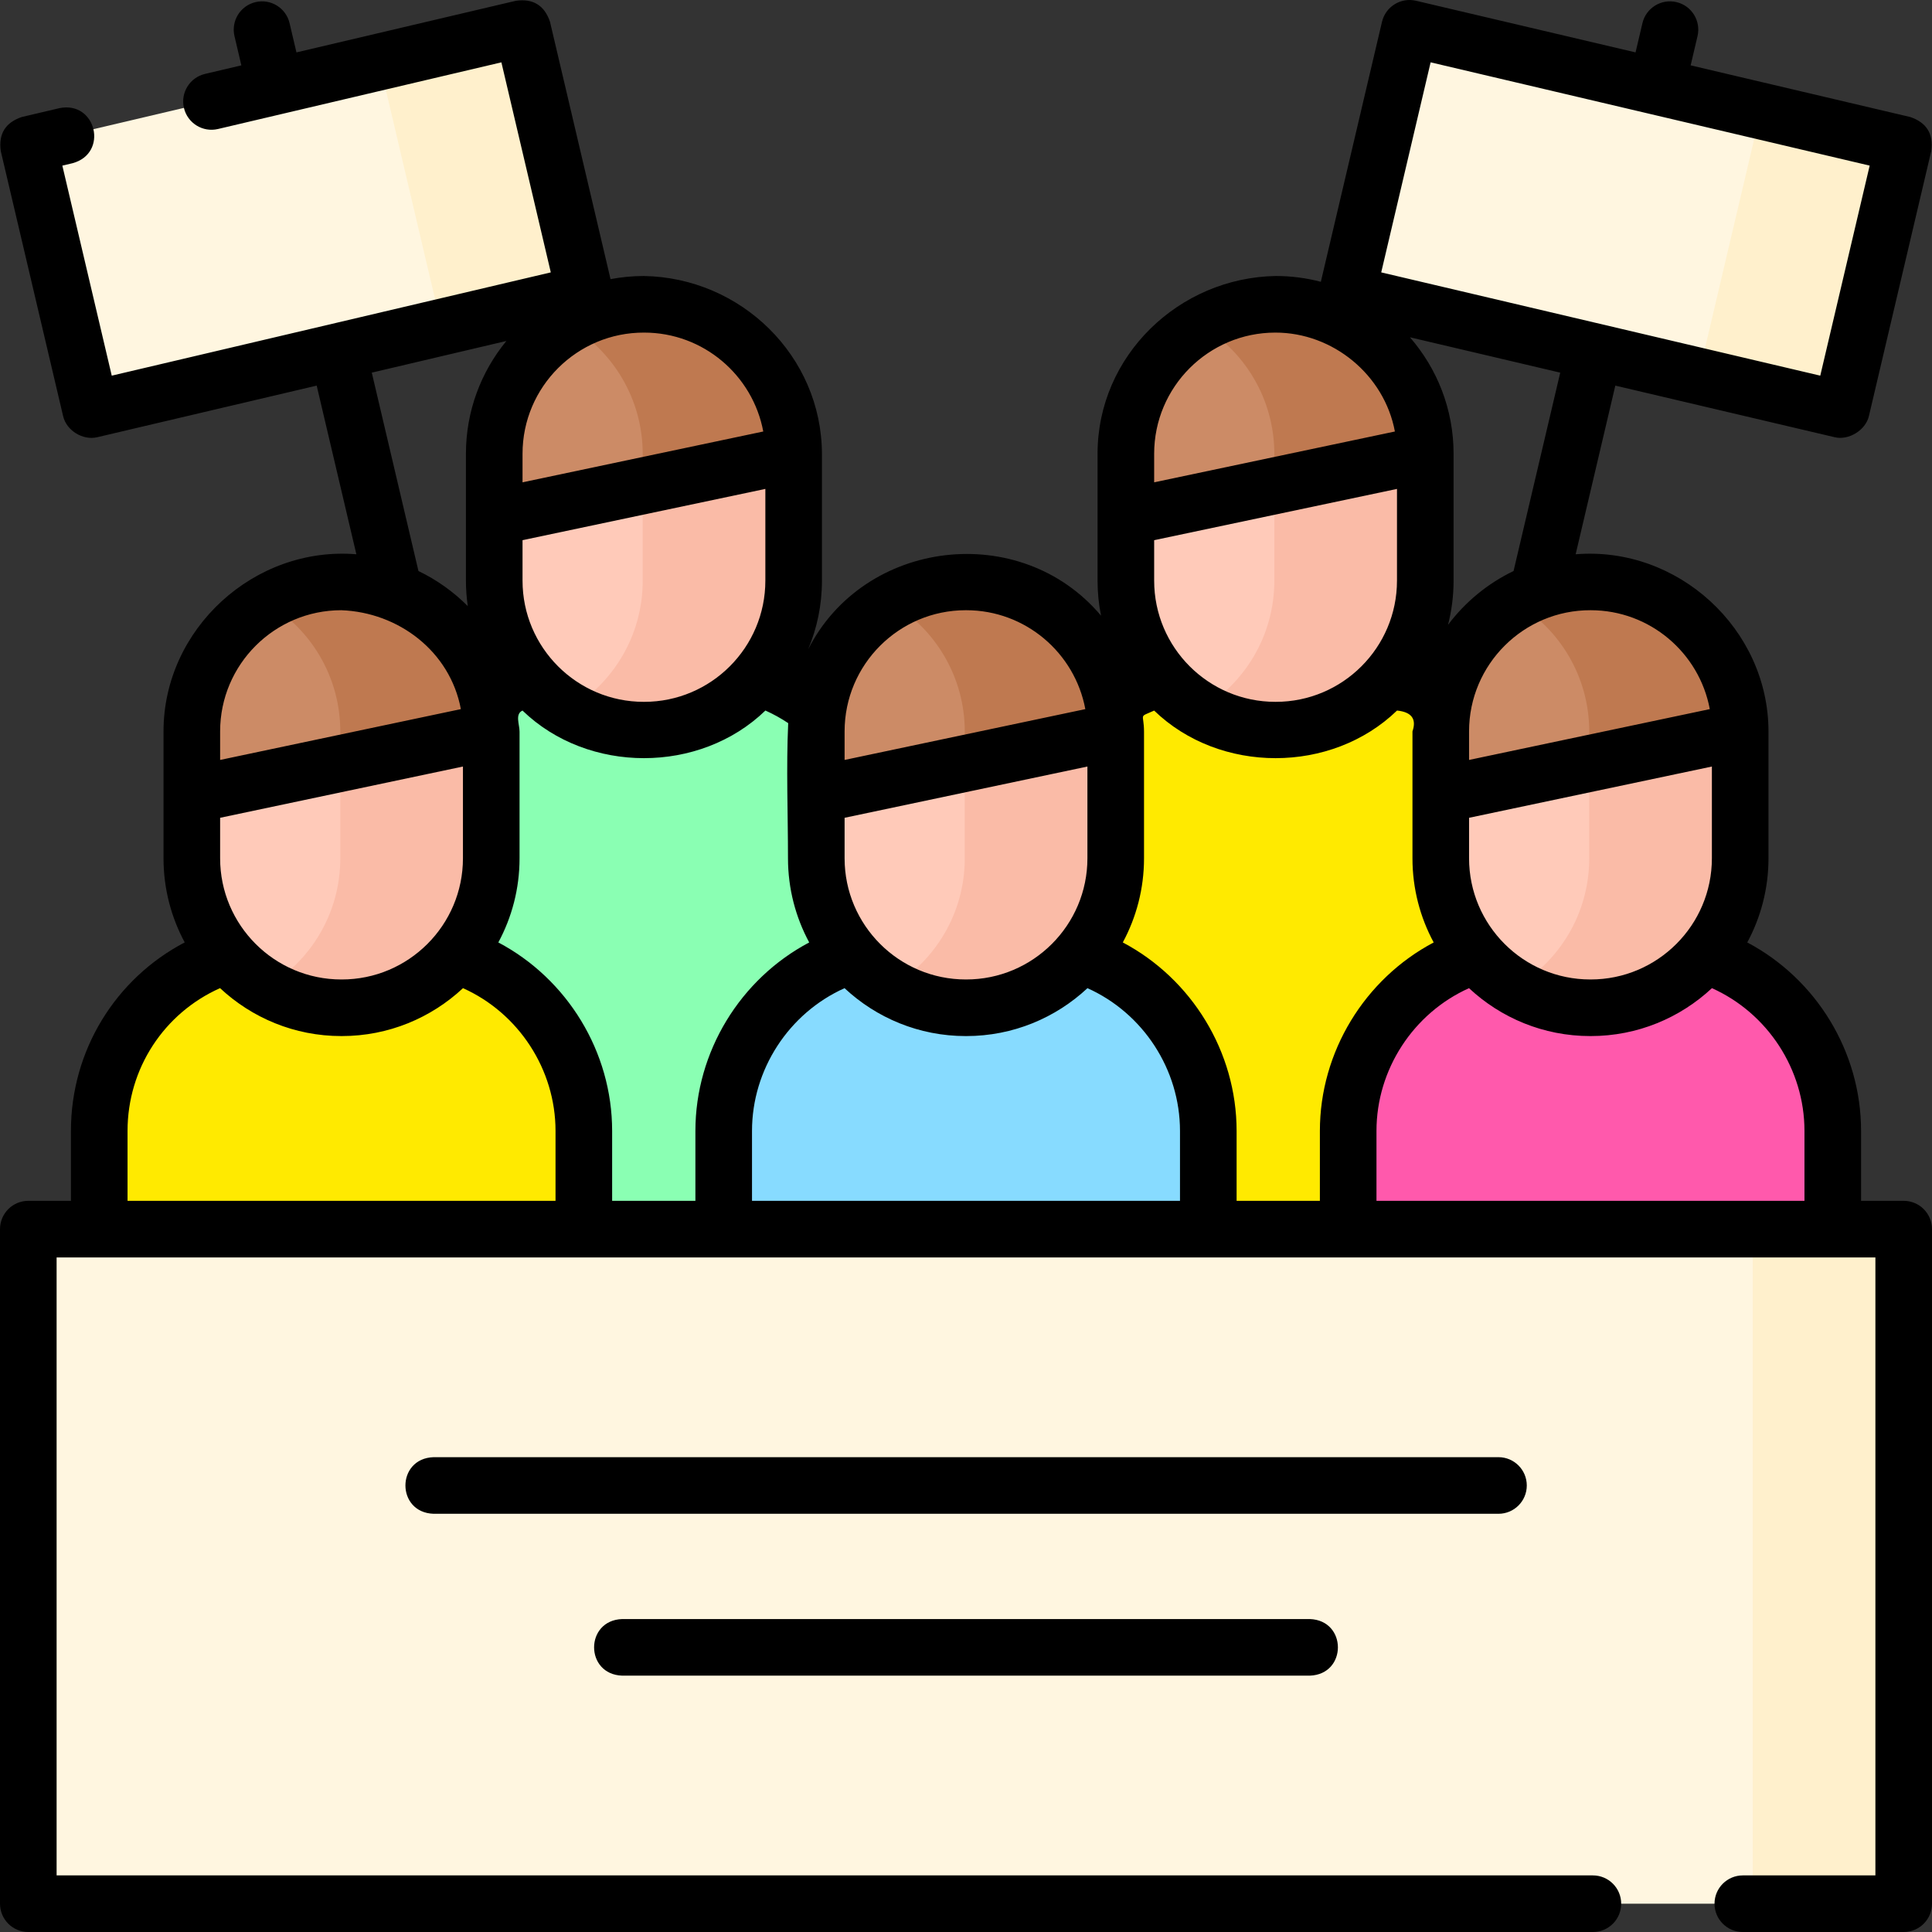<svg id="Layer_1" enable-background="new 0 0 512.001 512.001" height="512" viewBox="0 0 512.001 512.001" width="512" xmlns="http://www.w3.org/2000/svg"><rect x="0" y="0" width="512.001" height="512.001" fill="#333333" stroke="none"/><g><g><g><g><g><g><g><path d="m402.25 357.788h-128.423v-131.654c0-27.028 21.911-48.939 48.939-48.939h30.544c27.028 0 48.939 21.911 48.939 48.939v131.654z" fill="#ffea00"/><path d="m338.102 193.496h-.127c-21.877 0-39.612-17.735-39.612-39.612v-33.631c0-21.877 17.735-39.612 39.612-39.612h.127c21.877 0 39.612 17.735 39.612 39.612v33.631c0 21.877-17.735 39.612-39.612 39.612z" fill="#ffcab9"/><path d="m338.102 80.642h-.126c-7.271 0-14.08 1.968-19.937 5.388 11.765 6.868 19.675 19.619 19.675 34.224v33.631c0 14.605-7.911 27.356-19.675 34.224 5.857 3.419 12.665 5.388 19.937 5.388h.126c21.877 0 39.612-17.735 39.612-39.612v-33.631c0-21.878-17.735-39.612-39.612-39.612z" fill="#fabba7"/></g></g><path d="m298.363 137.069v-16.752c0-21.912 17.763-39.675 39.675-39.675 21.912 0 39.675 17.763 39.675 39.675z" fill="#cc8b66"/><path d="m337.714 120.317.065 8.431 39.935-8.431c0-21.912-17.763-39.675-39.675-39.675-7.296 0-14.126 1.978-20 5.415 11.766 6.883 19.675 19.644 19.675 34.26z" fill="#bf7950"/></g><g><g><g><path d="m234.862 357.788h-128.423v-131.654c0-27.028 21.911-48.939 48.939-48.939h30.544c27.028 0 48.939 21.911 48.939 48.939v131.654z" fill="#8affb3"/><path d="m170.714 193.496h-.127c-21.877 0-39.612-17.735-39.612-39.612v-33.631c0-21.877 17.735-39.612 39.612-39.612h.127c21.877 0 39.612 17.735 39.612 39.612v33.631c0 21.877-17.735 39.612-39.612 39.612z" fill="#ffcab9"/><path d="m170.714 80.642h-.127c-7.272 0-14.08 1.968-19.937 5.388 11.765 6.868 19.675 19.619 19.675 34.224v33.631c0 14.605-7.911 27.356-19.675 34.224 5.857 3.419 12.665 5.388 19.937 5.388h.127c21.877 0 39.612-17.735 39.612-39.612v-33.631c0-21.878-17.735-39.612-39.612-39.612z" fill="#fabba7"/></g></g><path d="m130.975 137.069v-16.752c0-21.912 17.763-39.675 39.675-39.675 21.912 0 39.675 17.763 39.675 39.675z" fill="#cc8b66"/><path d="m170.326 120.317.105 8.422 39.895-8.422c0-21.912-17.763-39.675-39.675-39.675-7.296 0-14.126 1.978-20 5.415 11.766 6.883 19.675 19.644 19.675 34.26z" fill="#bf7950"/></g><g><g><g><path d="m154.721 357.788h-128.423v-58.081c0-27.028 21.911-48.939 48.939-48.939h30.544c27.028 0 48.939 21.911 48.939 48.939v58.081z" fill="#ffea00"/><path d="m90.573 267.069h-.127c-21.877 0-39.612-17.735-39.612-39.612v-33.631c0-21.877 17.735-39.612 39.612-39.612h.127c21.877 0 39.612 17.735 39.612 39.612v33.631c0 21.877-17.735 39.612-39.612 39.612z" fill="#ffcab9"/><path d="m90.573 154.215h-.127c-7.272 0-14.08 1.968-19.937 5.388 11.765 6.868 19.675 19.619 19.675 34.224v33.631c0 14.605-7.911 27.356-19.675 34.224 5.857 3.419 12.665 5.388 19.937 5.388h.127c21.877 0 39.612-17.735 39.612-39.612v-33.631c0-21.877-17.735-39.612-39.612-39.612z" fill="#fabba7"/></g><g fill="#8affb3"><path d="m57.683 325.732v32.056"/><path d="m123.336 325.732v32.056"/></g></g><path d="m50.834 210.642v-16.752c0-21.912 17.763-39.675 39.675-39.675 21.912 0 39.675 17.763 39.675 39.675z" fill="#cc8b66"/><path d="m90.185 193.89.103 8.423 39.897-8.423c0-21.912-17.763-39.675-39.675-39.675-7.296 0-14.126 1.978-20 5.414 11.766 6.884 19.675 19.645 19.675 34.261z" fill="#bf7950"/></g><g><g><g><path d="m320.212 357.788h-128.423v-58.081c0-27.028 21.911-48.939 48.939-48.939h30.544c27.028 0 48.939 21.911 48.939 48.939v58.081z" fill="#87dbff"/><path d="m256.064 267.069h-.127c-21.877 0-39.612-17.735-39.612-39.612v-33.631c0-21.877 17.735-39.612 39.612-39.612h.127c21.877 0 39.612 17.735 39.612 39.612v33.631c0 21.877-17.735 39.612-39.612 39.612z" fill="#ffcab9"/><path d="m256.064 154.215h-.127c-7.271 0-14.08 1.968-19.937 5.388 11.765 6.868 19.675 19.619 19.675 34.224v33.631c0 14.605-7.911 27.356-19.675 34.224 5.857 3.419 12.665 5.388 19.937 5.388h.127c21.877 0 39.612-17.735 39.612-39.612v-33.631c0-21.877-17.735-39.612-39.612-39.612z" fill="#fabba7"/></g><g fill="#8affb3"><path d="m223.174 325.732v32.056"/><path d="m288.827 325.732v32.056"/></g></g><path d="m216.325 210.642v-16.752c0-21.912 17.763-39.675 39.675-39.675 21.912 0 39.675 17.763 39.675 39.675z" fill="#cc8b66"/><path d="m255.676 193.89.053 8.433 39.947-8.433c0-21.912-17.763-39.675-39.675-39.675-7.296 0-14.126 1.978-20 5.414 11.766 6.884 19.675 19.645 19.675 34.261z" fill="#bf7950"/></g><g><g><g><path d="m485.703 357.788h-128.422v-58.081c0-27.028 21.911-48.939 48.939-48.939h30.544c27.028 0 48.939 21.911 48.939 48.939z" fill="#ff59ac"/><path d="m421.555 267.069h-.127c-21.877 0-39.612-17.735-39.612-39.612v-33.631c0-21.877 17.735-39.612 39.612-39.612h.127c21.877 0 39.612 17.735 39.612 39.612v33.631c0 21.877-17.735 39.612-39.612 39.612z" fill="#ffcab9"/><path d="m421.555 154.215h-.126c-7.271 0-14.08 1.968-19.937 5.388 11.765 6.868 19.675 19.619 19.675 34.224v33.631c0 14.605-7.911 27.356-19.675 34.224 5.857 3.419 12.665 5.388 19.937 5.388h.126c21.877 0 39.612-17.735 39.612-39.612v-33.631c0-21.877-17.735-39.612-39.612-39.612z" fill="#fabba7"/></g><g fill="#8affb3"><path d="m388.665 325.732v32.056"/><path d="m454.318 325.732v32.056"/></g></g><path d="m381.817 210.642v-16.752c0-21.912 17.763-39.675 39.675-39.675 21.912 0 39.675 17.763 39.675 39.675z" fill="#cc8b66"/><path d="m421.167 193.89v8.445l40-8.445c0-21.912-17.763-39.675-39.675-39.675-7.296 0-14.126 1.978-20 5.414 11.766 6.884 19.675 19.645 19.675 34.261z" fill="#bf7950"/></g></g><path d="m7.501 325.732h497v178.769h-497z" fill="#fff6e0"/><path d="m464.501 325.732h40v178.769h-40z" fill="#fff0cc"/><path d="m13.978 21.945h134.529v72.185h-134.529z" fill="#fff6e0" transform="matrix(.973 -.229 .229 .973 -11.131 20.145)"/><g><path d="m108.3 11h38.937v72.185h-38.937z" fill="#fff0cc" transform="matrix(.973 -.229 .229 .973 -7.389 30.507)"/></g><g><path d="m363.494 21.945h134.529v72.185h-134.529z" fill="#fff6e0" transform="matrix(-.973 -.229 .229 -.973 836.784 213.167)"/></g><g><path d="m363.494 21.945h134.529v72.185h-134.529z" fill="#fff6e0" transform="matrix(-.973 -.229 .229 -.973 836.784 213.167)"/></g><g><path d="m363.494 21.945h134.529v72.185h-134.529z" fill="#fff6e0" transform="matrix(-.973 -.229 .229 -.973 836.784 213.167)"/></g><path d="m441.192 49.513h72.185v38.937h-72.185z" fill="#fff0cc" transform="matrix(.229 -.973 .973 .229 300.848 517.79)"/></g></g><g><path d="m504.501 318.232h-11.298v-18.524c0-21.008-11.877-40.286-30.161-49.947 3.586-6.643 5.625-14.239 5.625-22.302v-33.577c0-27.212-24.013-49.207-51.103-46.994l10.514-44.697 58.176 13.685c3.691.867 8.145-1.869 9.019-5.583l16.529-70.268c.629-4.548-1.232-7.554-5.583-9.018l-58.178-13.687 1.822-7.745c.948-4.032-1.552-8.07-5.584-9.018-4.026-.946-8.069 1.551-9.018 5.583l-1.822 7.745-58.176-13.684c-4.032-.947-8.069 1.551-9.019 5.583l-16.206 68.894c-3.814-1-7.814-1.536-11.937-1.536-25.623.435-47.238 21.077-47.238 47.112v33.631c0 3.175.32 6.277.922 9.278-21.309-25.325-62.689-20.387-77.613 8.904 2.351-5.598 3.653-11.74 3.653-18.182v-33.573c-.078-26.035-21.501-46.764-47.238-47.17-3.005 0-5.94.295-8.79.835l-16.04-68.193c-1.464-4.352-4.47-6.213-9.018-5.583l-58.177 13.684-1.822-7.744c-.948-4.032-4.986-6.531-9.018-5.583s-6.532 4.986-5.583 9.018l1.822 7.745-9.634 2.266c-4.032.949-6.532 4.986-5.583 9.018.948 4.032 4.985 6.533 9.018 5.583l75.111-17.668 13.094 55.666-116.354 27.369-13.094-55.666 2.703-.636c9.589-2.608 6.302-16.544-3.435-14.602l-10.004 2.354c-4.352 1.464-6.213 4.47-5.583 9.018l16.529 70.268c.91 3.87 5.273 6.463 9.018 5.583l58.177-13.685 10.514 44.698c-27.004-2.206-51.104 19.73-51.104 46.94v33.631c0 8.058 2.037 15.647 5.617 22.287-18.359 9.616-30.153 28.652-30.153 49.963v18.524h-11.297c-4.142 0-7.5 3.358-7.5 7.5v178.77c0 4.142 3.358 7.5 7.5 7.5h414.632c4.143 0 7.5-3.358 7.5-7.5s-3.357-7.5-7.5-7.5h-407.132v-163.77h482v163.77h-35.136c-4.143 0-7.5 3.358-7.5 7.5s3.357 7.5 7.5 7.5h42.636c4.143 0 7.5-3.358 7.5-7.5v-178.77c0-4.142-3.358-7.5-7.5-7.5zm-26.298-18.525v18.524h-113.422v-18.524c0-16.289 9.77-31.215 24.523-37.834 8.422 7.867 19.717 12.696 32.124 12.696h.127c12.407 0 23.702-4.829 32.125-12.696 14.763 6.62 24.523 21.515 24.523 37.834zm-278.914 18.525v-18.524c0-16.289 9.77-31.216 24.524-37.834 8.423 7.867 19.717 12.696 32.124 12.696h.127c12.407 0 23.702-4.829 32.124-12.696 14.753 6.619 24.523 21.545 24.523 37.834v18.524zm-140.955-90.775v-10.733l64.351-13.585v24.319c0 17.707-14.405 32.112-32.112 32.112h-.127c-17.707-.001-32.112-14.406-32.112-32.113zm144.492-73.573c0 17.707-14.405 32.112-32.112 32.112h-.126c-17.707 0-32.112-14.405-32.112-32.112v-10.733l64.351-13.585v24.318zm-65.141 73.573v-33.573c-.006-1.943-1.265-4.659.785-5.578 17.391 16.824 46.99 16.815 64.371-.009 2.103.941 4.12 2.057 6.04 3.338-.547 11.884-.056 23.914-.056 35.821 0 8.062 2.039 15.657 5.624 22.299-18.273 9.664-30.16 28.981-30.16 49.951v18.524h-22.068v-18.524c0-20.975-11.885-40.286-30.16-49.95 3.585-6.641 5.624-14.236 5.624-22.299zm315.982 0c0 17.707-14.405 32.112-32.111 32.112h-.127c-17.706 0-32.111-14.405-32.111-32.112v-10.733l64.35-13.585v24.318zm-83.453-73.573c0 17.707-14.405 32.112-32.112 32.112h-.126c-17.707 0-32.112-14.405-32.112-32.112v-10.733l64.351-13.585v24.318zm-82.038 73.573c0 17.707-14.405 32.112-32.111 32.112h-.127c-17.707 0-32.112-14.405-32.112-32.112v-10.733l64.35-13.585zm9.376 22.3c3.585-6.642 5.624-14.237 5.624-22.3v-33.577c-.018-5.025-1.589-3.656 2.686-5.57 17.391 16.82 46.984 16.811 64.364-.009 3.862.393 5.226 2.235 4.092 5.525v33.631c0 8.063 2.039 15.657 5.624 22.3-18.273 9.665-30.16 28.981-30.16 49.95v18.524h-22.069v-18.524c-.001-20.969-11.888-40.285-30.161-49.95zm124.003-88.042c15.69 0 28.779 11.314 31.558 26.21l-63.797 13.469v-7.567c-.003-17.751 14.49-32.185 32.239-32.112zm-20.446-10.387c-6.875 3.3-12.83 8.22-17.369 14.263.961-3.744 1.474-7.667 1.474-11.707v-33.577c0-.017 0-.035 0-.052v-.002c0-11.801-4.371-22.593-11.567-30.868l39.829 9.369zm-21.98-134.809 116.354 27.37-13.094 55.666-116.354-27.37zm-41.154 71.623c15.235-.026 28.881 11.183 31.685 26.21l-63.798 13.469v-7.567c.001-17.707 14.406-32.112 32.113-32.112zm-82.038 73.573h.127c15.69 0 28.779 11.314 31.558 26.21l-63.797 13.469v-7.567c0-17.707 14.406-32.112 32.112-32.112zm-85.223-73.573c15.69 0 28.779 11.314 31.559 26.21l-63.798 13.469v-7.567c-.004-17.751 14.489-32.185 32.239-32.112zm-72.189 10.612 35.675-8.392c-6.698 8.138-10.725 18.553-10.725 29.891v33.631c0 2.291.173 4.541.49 6.745-3.776-3.798-8.193-6.958-13.073-9.301zm-8.079 62.961c15.187.558 28.834 10.926 31.686 26.21l-63.798 13.469v-7.567c0-17.707 14.405-32.112 32.112-32.112zm-56.648 137.992c0-16.553 9.686-31.236 24.517-37.84 8.423 7.87 19.72 12.702 32.13 12.702h.127c12.407 0 23.702-4.829 32.124-12.696 14.755 6.618 24.524 21.54 24.524 37.834v18.524h-113.422z"/><path d="m404.614 393.668c0-4.142-3.357-7.5-7.5-7.5h-282.226c-9.931.344-9.923 14.659 0 15h282.226c4.143 0 7.5-3.358 7.5-7.5z"/><path d="m164.888 429.066c-9.931.344-9.923 14.659 0 15h182.226c9.931-.344 9.923-14.66 0-15z"/></g></g></svg>